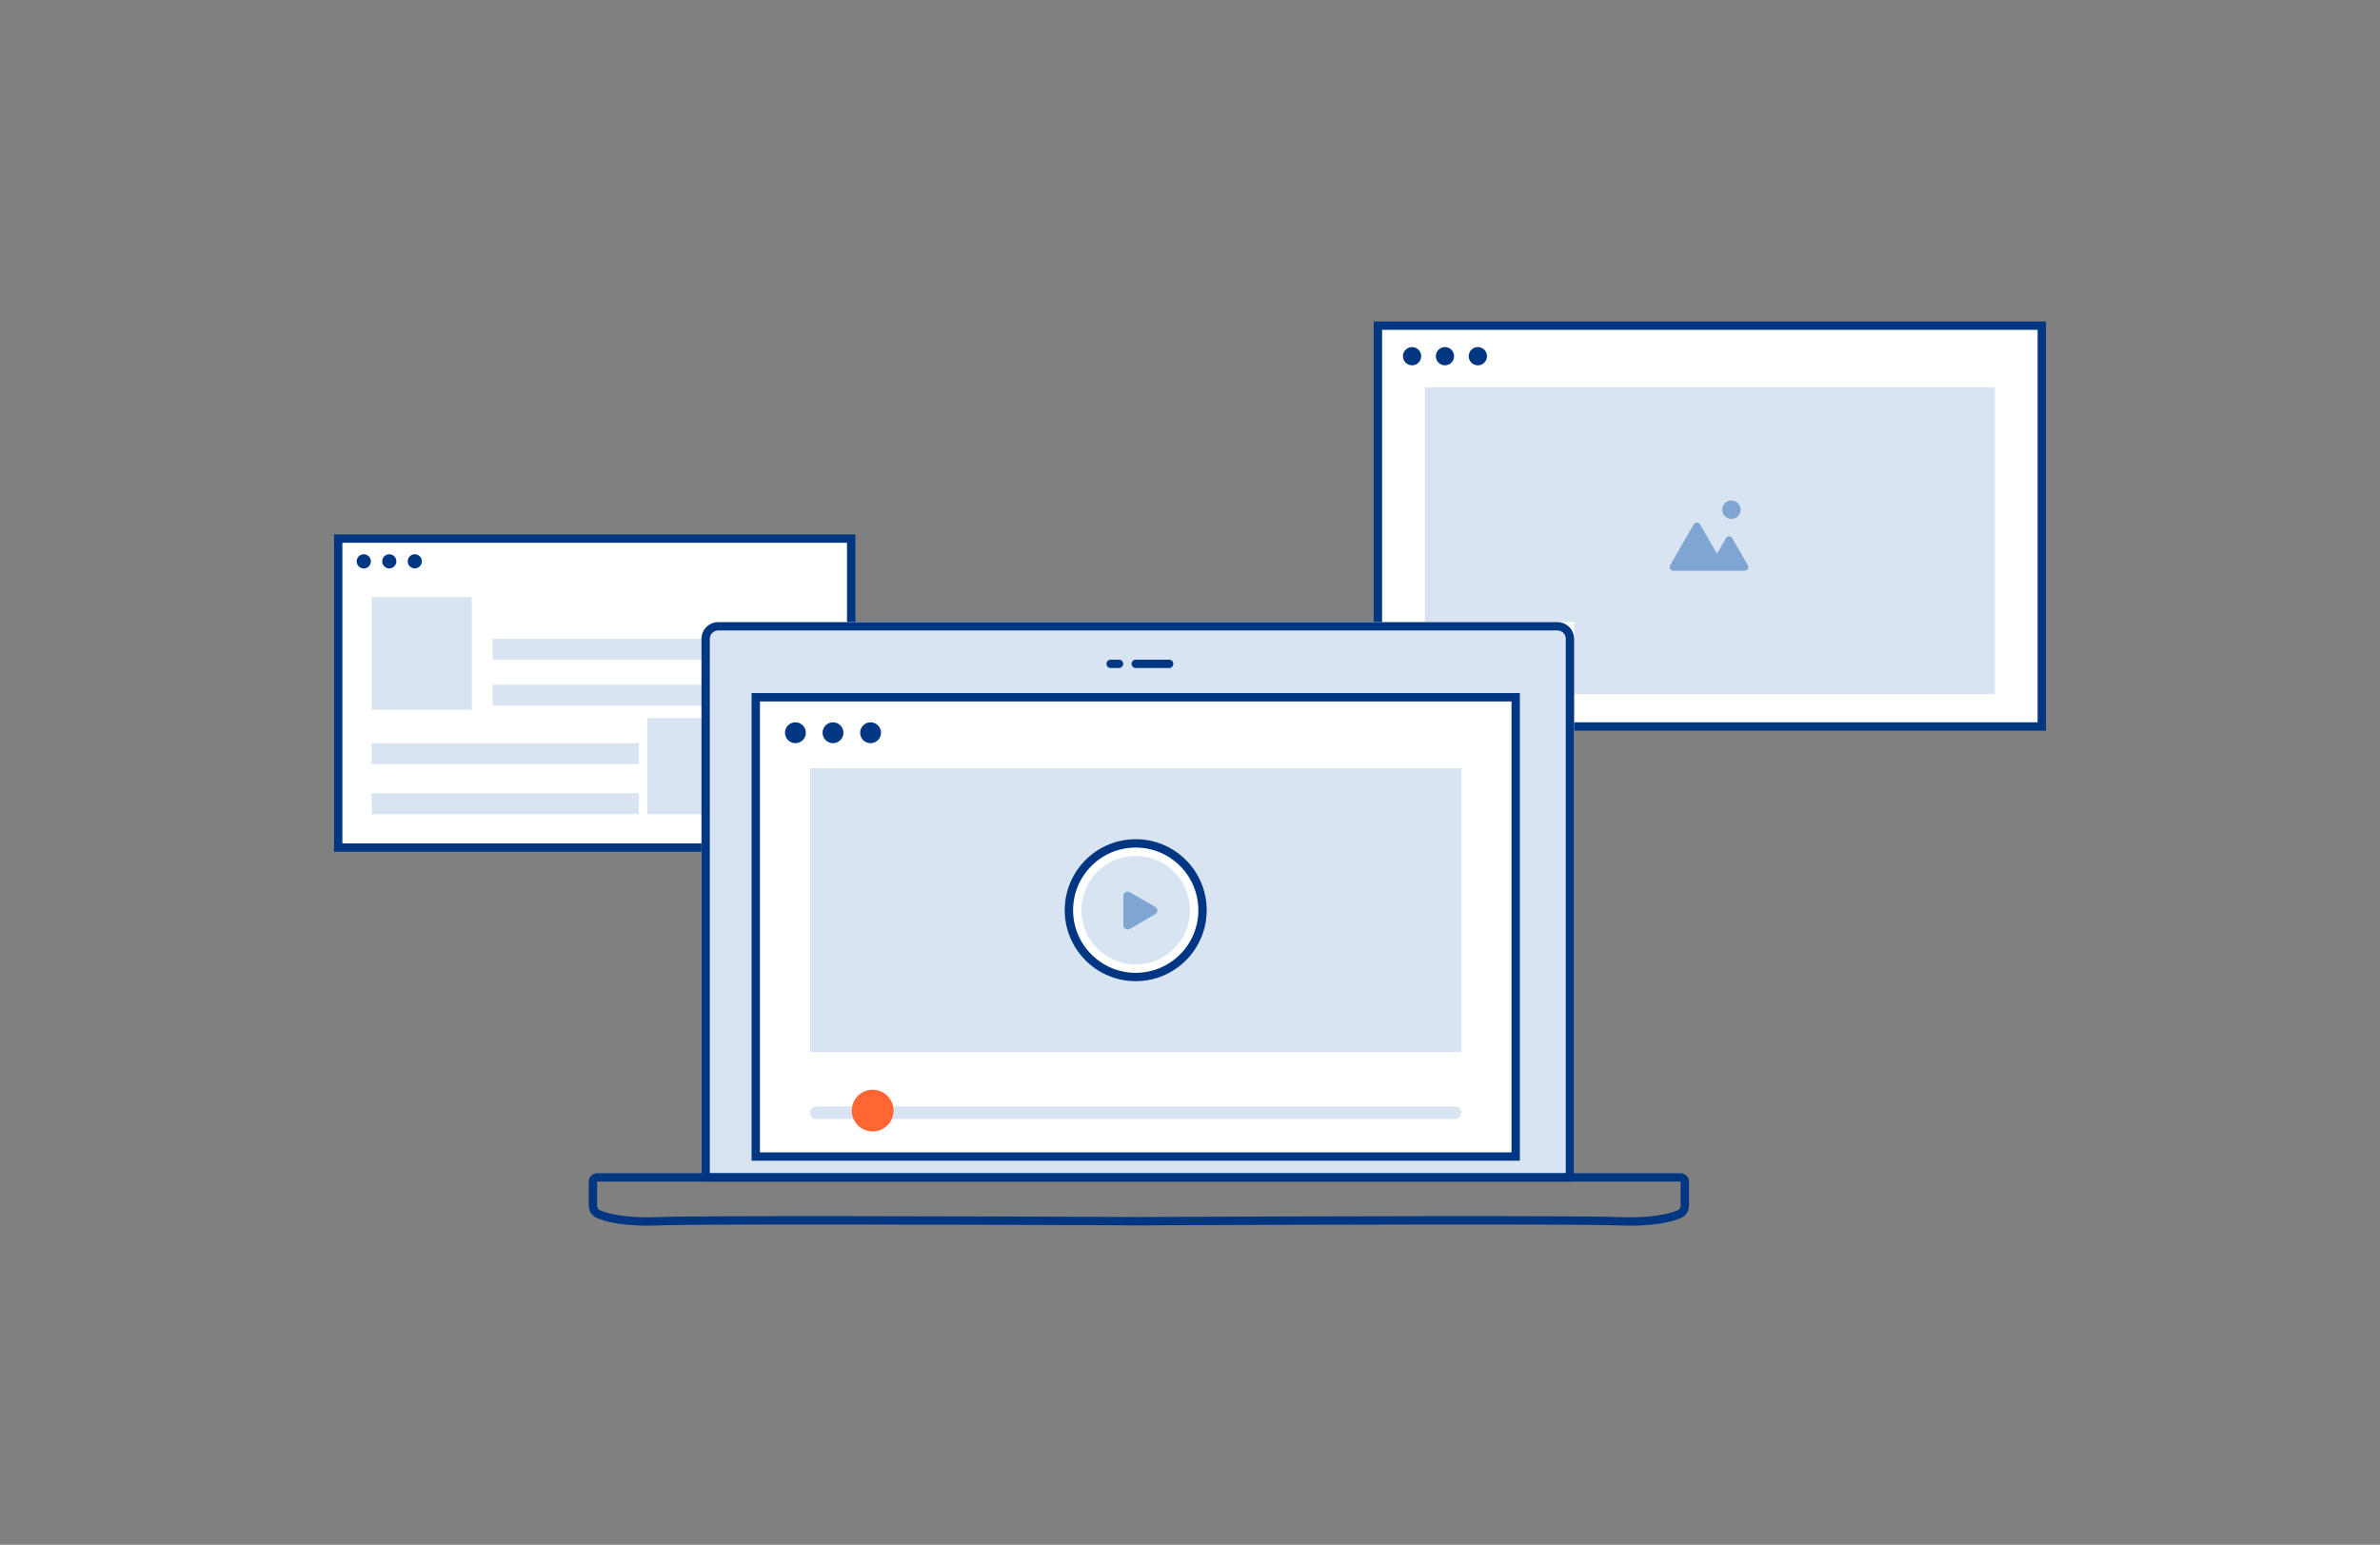 <?xml version="1.0" encoding="UTF-8"?>
<svg width="570px" height="370px" viewBox="0 0 570 370" version="1.1" xmlns="http://www.w3.org/2000/svg" xmlns:xlink="http://www.w3.org/1999/xlink">
    <rect x="0" y="0" width="570" height="370" fill="#808080" stroke="none"/>
    <title>网站非网站全业务支持</title>
    <g id="页面-1" stroke="none" stroke-width="1" fill="none" fill-rule="evenodd">
        <g id="网站非网站全业务支持">
            <rect id="矩形" fill-opacity="0" fill="#FFFFFF" fill-rule="nonzero" x="0" y="0" width="570" height="370"></rect>
            <rect id="矩形" stroke="#003682" stroke-width="2" fill="#FFFFFF" fill-rule="nonzero" x="330" y="78" width="159" height="96"></rect>
            <path d="M340.375,85.312 C340.375,86.521 339.396,87.5 338.188,87.5 C336.979,87.5 336,86.521 336,85.312 C336,84.104 336.979,83.125 338.188,83.125 C339.396,83.125 340.375,84.104 340.375,85.312 Z" id="路径" fill="#003682" fill-rule="nonzero"></path>
            <path d="M348.25,85.312 C348.25,86.521 347.271,87.5 346.062,87.5 C344.854,87.5 343.875,86.521 343.875,85.312 C343.875,84.104 344.854,83.125 346.062,83.125 C347.271,83.125 348.25,84.104 348.25,85.312 Z" id="路径" fill="#003682" fill-rule="nonzero"></path>
            <path d="M353.938,87.5 C355.146,87.5 356.125,86.521 356.125,85.312 C356.125,84.104 355.146,83.125 353.938,83.125 C352.729,83.125 351.75,84.104 351.75,85.312 C351.75,86.521 352.729,87.5 353.938,87.5 Z" id="路径" fill="#003682" fill-rule="nonzero"></path>
            <rect id="矩形" fill-opacity="0.3" fill="#7FA5D2" fill-rule="nonzero" x="341.25" y="92.75" width="136.5" height="73.5"></rect>
            <path d="M414.663,124.284 C415.881,124.284 416.868,123.297 416.868,122.08 C416.868,120.862 415.881,119.875 414.663,119.875 C413.446,119.875 412.459,120.862 412.459,122.08 C412.459,123.297 413.446,124.284 414.663,124.284 Z" id="路径" fill="#7FA5D2" fill-rule="nonzero"></path>
            <path d="M405.638,125.597 C405.975,125.014 406.817,125.014 407.153,125.597 L411.209,132.62 L413.354,128.904 C413.691,128.32 414.533,128.32 414.87,128.904 L418.605,135.373 C418.942,135.956 418.521,136.686 417.847,136.686 L412.047,136.686 L412.04,136.686 L400.751,136.686 C400.078,136.686 399.657,135.956 399.994,135.373 L405.638,125.597 Z" id="路径" fill="#7FA5D2" fill-rule="nonzero"></path>
            <rect id="矩形" stroke="#003682" stroke-width="2" fill="#FFFFFF" fill-rule="nonzero" x="81" y="129" width="122.857" height="74"></rect>
            <path d="M88.822,134.446 C88.822,135.383 88.062,136.143 87.125,136.143 C86.188,136.143 85.429,135.383 85.429,134.446 C85.429,133.51 86.188,132.75 87.125,132.75 C88.062,132.75 88.822,133.51 88.822,134.446 Z" id="路径" fill="#003682" fill-rule="nonzero"></path>
            <path d="M94.929,134.446 C94.929,135.383 94.169,136.143 93.232,136.143 C92.295,136.143 91.536,135.383 91.536,134.446 C91.536,133.51 92.295,132.75 93.232,132.75 C94.169,132.75 94.929,133.51 94.929,134.446 Z" id="路径" fill="#003682" fill-rule="nonzero"></path>
            <path d="M99.339,136.143 C100.276,136.143 101.036,135.383 101.036,134.446 C101.036,133.51 100.276,132.75 99.339,132.75 C98.403,132.75 97.643,133.51 97.643,134.446 C97.643,135.383 98.403,136.143 99.339,136.143 Z" id="路径" fill="#003682" fill-rule="nonzero"></path>
            <rect id="矩形" fill-opacity="0.3" fill="#7FA5D2" fill-rule="nonzero" x="89" y="143" width="24" height="27"></rect>
            <rect id="矩形" fill-opacity="0.3" fill="#7FA5D2" fill-rule="nonzero" x="155" y="172" width="24" height="23"></rect>
            <rect id="矩形" fill-opacity="0.3" fill="#7FA5D2" fill-rule="nonzero" x="118" y="153" width="74" height="5"></rect>
            <rect id="矩形" fill-opacity="0.3" fill="#7FA5D2" fill-rule="nonzero" x="118" y="164" width="74" height="5"></rect>
            <rect id="矩形" fill-opacity="0.3" fill="#7FA5D2" fill-rule="nonzero" x="89" y="178" width="64" height="5"></rect>
            <rect id="矩形" fill-opacity="0.3" fill="#7FA5D2" fill-rule="nonzero" x="89" y="190" width="64" height="5"></rect>
            <rect id="矩形" fill="#FFFFFF" fill-rule="nonzero" x="168" y="149" width="209" height="133"></rect>
            <path d="M143,282 C142.448,282 142,282.448 142,283 L142,288.653 C142,289.51 142.364,290.342 143.137,290.71 C145.475,291.822 150.41,292.83 158,292.5 C166.745,292.12 233.113,292.312 270,292.475 L270,292.5 C270.893,292.496 271.81,292.492 272.75,292.487 C273.69,292.492 274.607,292.496 275.5,292.5 L275.5,292.475 C312.387,292.312 378.755,292.12 387.5,292.5 C395.09,292.83 400.025,291.822 402.363,290.71 C403.136,290.342 403.5,289.51 403.5,288.653 L403.5,283 C403.5,282.448 403.052,282 402.5,282 L143,282 Z" id="路径" stroke="#003682" stroke-width="2"></path>
            <path d="M169,153 C169,151.343 170.343,150 172,150 L373,150 C374.657,150 376,151.343 376,153 L376,282 L169,282 L169,153 Z" id="路径" stroke="#003682" stroke-width="2" fill-opacity="0.3" fill="#7FA5D2" fill-rule="nonzero"></path>
            <rect id="矩形" stroke="#003682" stroke-width="2" fill="#FFFFFF" fill-rule="nonzero" x="181" y="167" width="182" height="110"></rect>
            <rect id="矩形" fill-opacity="0.3" fill="#7FA5D2" fill-rule="nonzero" x="194" y="184" width="156" height="68"></rect>
            <path d="M194,266.5 C194,265.672 194.672,265 195.5,265 L348.5,265 C349.328,265 350,265.672 350,266.5 C350,267.328 349.328,268 348.5,268 L195.5,268 C194.672,268 194,267.328 194,266.5 Z" id="路径" fill-opacity="0.3" fill="#7FA5D2" fill-rule="nonzero"></path>
            <circle id="椭圆形" fill="#FF6633" fill-rule="nonzero" cx="209" cy="266" r="5"></circle>
            <circle id="椭圆形" stroke="#003682" stroke-width="2" fill="#FFFFFF" fill-rule="nonzero" cx="272" cy="218" r="16"></circle>
            <circle id="椭圆形" fill-opacity="0.3" fill="#7FA5D2" fill-rule="nonzero" cx="272" cy="218" r="13"></circle>
            <path d="M276.688,217.228 C277.355,217.613 277.355,218.575 276.688,218.96 L270.547,222.506 C269.88,222.89 269.047,222.409 269.047,221.639 L269.047,214.548 C269.047,213.779 269.88,213.298 270.547,213.682 L276.688,217.228 Z" id="路径" fill="#7FA5D2" fill-rule="nonzero"></path>
            <path d="M193,175.5 C193,176.881 191.881,178 190.5,178 C189.119,178 188,176.881 188,175.5 C188,174.119 189.119,173 190.5,173 C191.881,173 193,174.119 193,175.5 Z" id="路径" fill="#003682" fill-rule="nonzero"></path>
            <path d="M202,175.5 C202,176.881 200.881,178 199.5,178 C198.119,178 197,176.881 197,175.5 C197,174.119 198.119,173 199.5,173 C200.881,173 202,174.119 202,175.5 Z" id="路径" fill="#003682" fill-rule="nonzero"></path>
            <path d="M208.5,178 C209.881,178 211,176.881 211,175.5 C211,174.119 209.881,173 208.5,173 C207.119,173 206,174.119 206,175.5 C206,176.881 207.119,178 208.5,178 Z" id="路径" fill="#003682" fill-rule="nonzero"></path>
            <path d="M266,158 C265.448,158 265,158.448 265,159 C265,159.552 265.448,160 266,160 L268,160 C268.552,160 269,159.552 269,159 C269,158.448 268.552,158 268,158 L266,158 Z M272,158 C271.448,158 271,158.448 271,159 C271,159.552 271.448,160 272,160 L280,160 C280.552,160 281,159.552 281,159 C281,158.448 280.552,158 280,158 L272,158 Z" id="形状" fill="#003682"></path>
        </g>
    </g>
</svg>